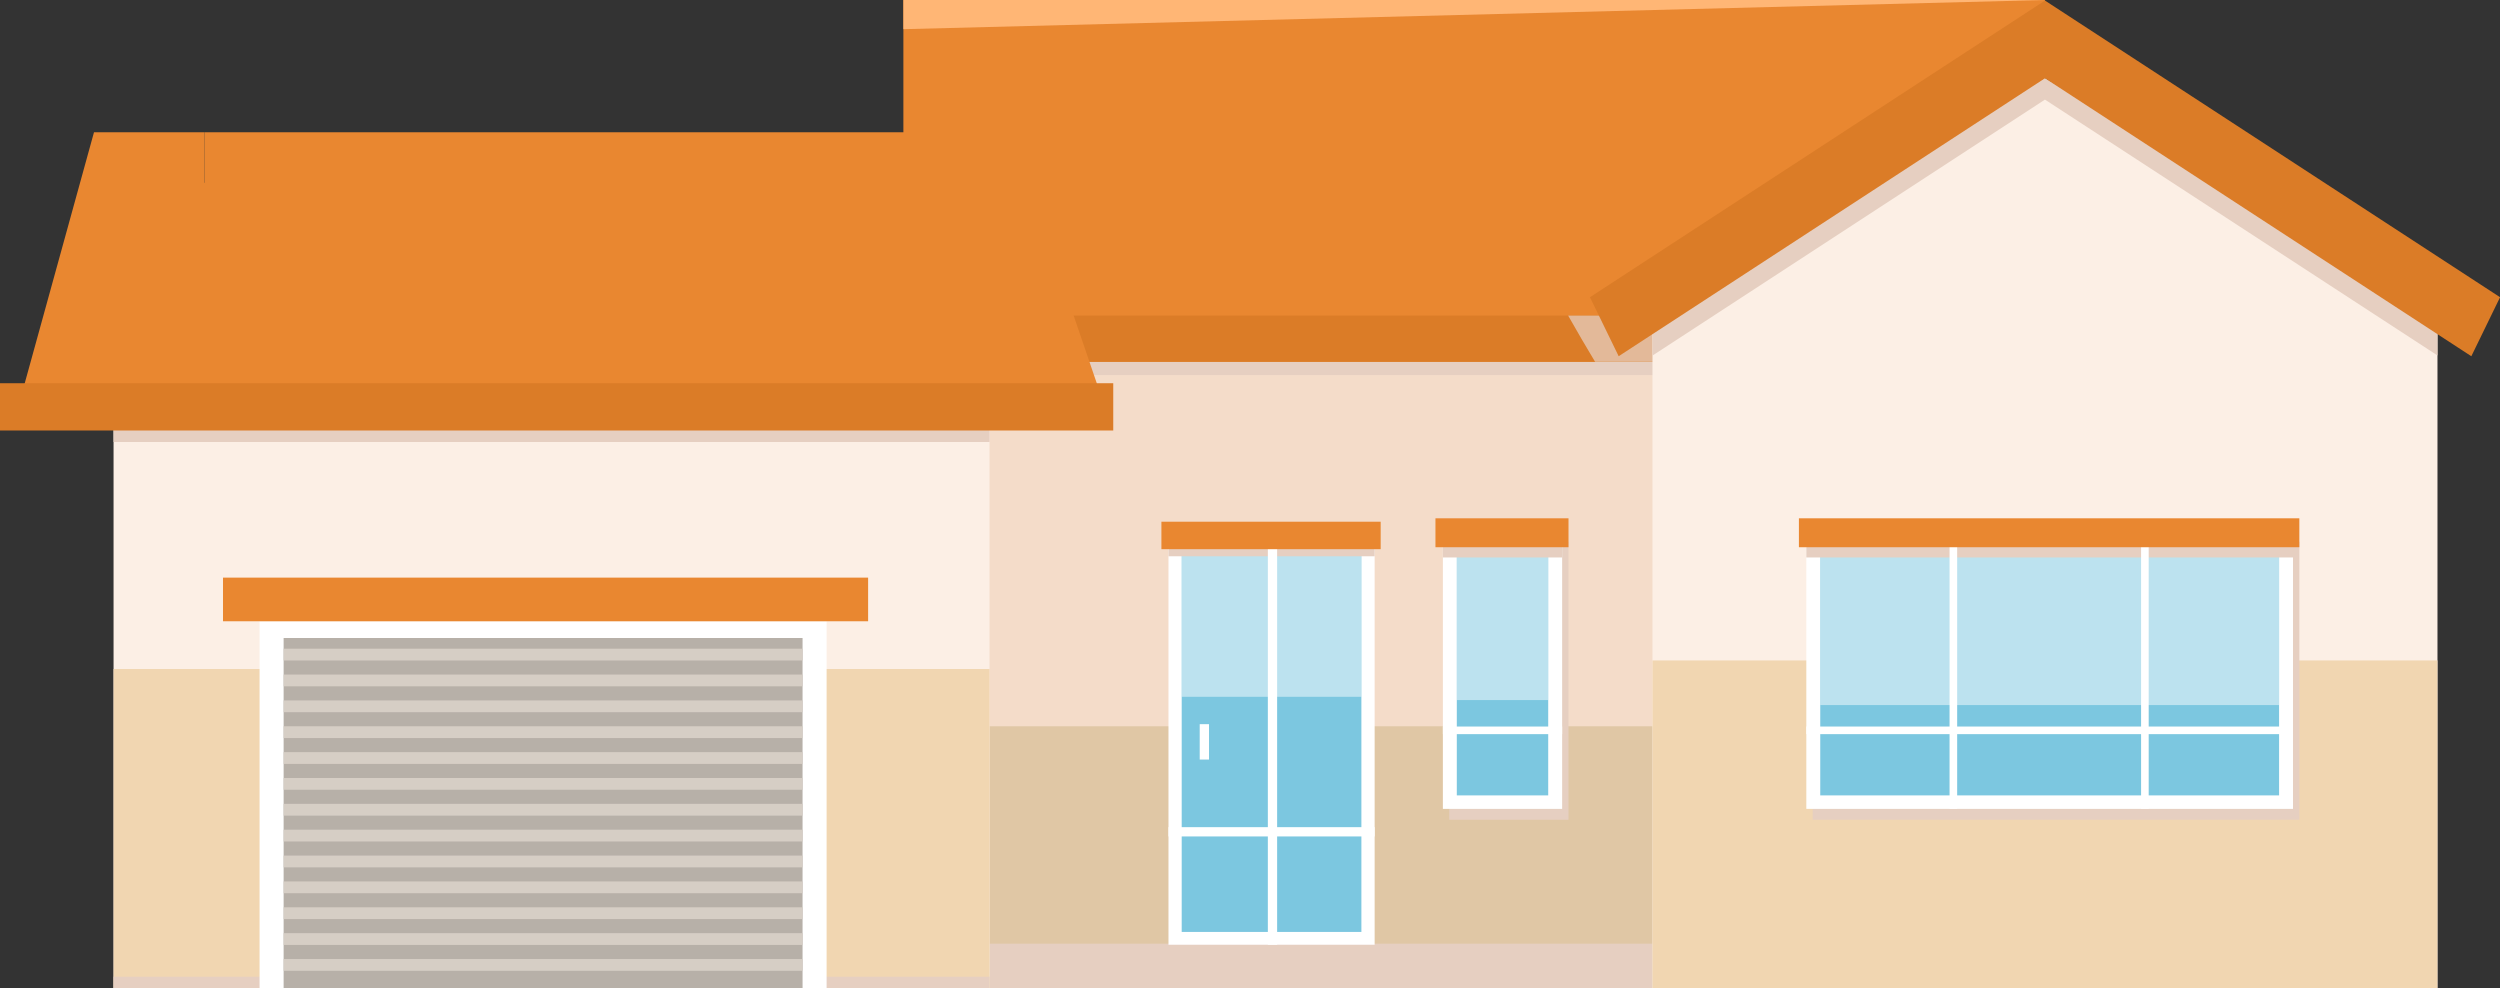<svg id="Group_34391" data-name="Group 34391" xmlns="http://www.w3.org/2000/svg" xmlns:xlink="http://www.w3.org/1999/xlink" width="113.119" height="44.727" viewBox="0 0 113.119 44.727">
  <rect x="0" y="0" width="113.119" height="44.727" fill="#333333" stroke="none"/>
  <defs>
    <clipPath id="clip-path">
      <rect id="Rectangle_14684" data-name="Rectangle 14684" width="113.119" height="44.727" fill="none"/>
    </clipPath>
    <clipPath id="clip-path-3">
      <rect id="Rectangle_14617" data-name="Rectangle 14617" width="5.396" height="12.578" fill="none"/>
    </clipPath>
    <clipPath id="clip-path-5">
      <rect id="Rectangle_14622" data-name="Rectangle 14622" width="4.137" height="7.045" fill="none"/>
    </clipPath>
    <clipPath id="clip-path-6">
      <rect id="Rectangle_14624" data-name="Rectangle 14624" width="5.396" height="1.203" fill="none"/>
    </clipPath>
    <clipPath id="clip-path-8">
      <rect id="Rectangle_14628" data-name="Rectangle 14628" width="54.582" height="2.027" fill="none"/>
    </clipPath>
    <clipPath id="clip-path-9">
      <rect id="Rectangle_14630" data-name="Rectangle 14630" width="43.553" height="2.138" fill="none"/>
    </clipPath>
    <clipPath id="clip-path-11">
      <rect id="Rectangle_14634" data-name="Rectangle 14634" width="21.575" height="2.093" fill="none"/>
    </clipPath>
    <clipPath id="clip-path-13">
      <rect id="Rectangle_14639" data-name="Rectangle 14639" width="8.131" height="6.801" fill="none"/>
    </clipPath>
    <clipPath id="clip-path-14">
      <rect id="Rectangle_14641" data-name="Rectangle 14641" width="9.328" height="1.023" fill="none"/>
    </clipPath>
    <clipPath id="clip-path-16">
      <rect id="Rectangle_14646" data-name="Rectangle 14646" width="35.516" height="12.548" fill="none"/>
    </clipPath>
    <clipPath id="clip-path-18">
      <rect id="Rectangle_14649" data-name="Rectangle 14649" width="22.021" height="12.578" fill="none"/>
    </clipPath>
    <clipPath id="clip-path-20">
      <rect id="Rectangle_14654" data-name="Rectangle 14654" width="20.761" height="7.271" fill="none"/>
    </clipPath>
    <clipPath id="clip-path-21">
      <rect id="Rectangle_14656" data-name="Rectangle 14656" width="22.021" height="1.203" fill="none"/>
    </clipPath>
    <clipPath id="clip-path-23">
      <rect id="Rectangle_14661" data-name="Rectangle 14661" width="39.636" height="9.743" fill="none"/>
    </clipPath>
    <clipPath id="clip-path-25">
      <rect id="Rectangle_14665" data-name="Rectangle 14665" width="39.635" height="0.533" fill="none"/>
    </clipPath>
  </defs>
  <g id="Group_34390" data-name="Group 34390" clip-path="url(#clip-path)">
    <rect id="Rectangle_14614" data-name="Rectangle 14614" width="43.553" height="37.657" transform="translate(43.174 7.07)" fill="#f4dcc9"/>
    <rect id="Rectangle_14615" data-name="Rectangle 14615" width="43.553" height="11.865" transform="translate(43.174 32.862)" fill="#e0c7a5"/>
    <g id="Group_34332" data-name="Group 34332">
      <g id="Group_34331" data-name="Group 34331" clip-path="url(#clip-path)">
        <g id="Group_34330" data-name="Group 34330" transform="translate(65.575 24.512)" style="mix-blend-mode: multiply;isolation: isolate">
          <g id="Group_34329" data-name="Group 34329">
            <g id="Group_34328" data-name="Group 34328" clip-path="url(#clip-path-3)">
              <rect id="Rectangle_14616" data-name="Rectangle 14616" width="5.396" height="12.578" transform="translate(0 0)" fill="#e6cfc1"/>
            </g>
          </g>
        </g>
      </g>
    </g>
    <rect id="Rectangle_14619" data-name="Rectangle 14619" width="5.396" height="12.578" transform="translate(65.287 24.022)" fill="#fff"/>
    <rect id="Rectangle_14620" data-name="Rectangle 14620" width="4.136" height="11.359" transform="translate(65.917 24.631)" fill="#7cc7e0"/>
    <g id="Group_34340" data-name="Group 34340">
      <g id="Group_34339" data-name="Group 34339" clip-path="url(#clip-path)">
        <g id="Group_34335" data-name="Group 34335" transform="translate(65.917 24.631)" opacity="0.49">
          <g id="Group_34334" data-name="Group 34334">
            <g id="Group_34333" data-name="Group 34333" clip-path="url(#clip-path-5)">
              <rect id="Rectangle_14621" data-name="Rectangle 14621" width="4.136" height="7.045" transform="translate(0 0)" fill="#fff"/>
            </g>
          </g>
        </g>
        <g id="Group_34338" data-name="Group 34338" transform="translate(65.287 24.022)" style="mix-blend-mode: multiply;isolation: isolate">
          <g id="Group_34337" data-name="Group 34337">
            <g id="Group_34336" data-name="Group 34336" clip-path="url(#clip-path-6)">
              <rect id="Rectangle_14623" data-name="Rectangle 14623" width="5.396" height="1.203" transform="translate(0 0)" fill="#e6cfc1"/>
            </g>
          </g>
        </g>
      </g>
    </g>
    <line id="Line_176" data-name="Line 176" x2="5.396" transform="translate(65.287 33.046)" fill="none" stroke="#fff" stroke-width="0.344"/>
    <rect id="Rectangle_14626" data-name="Rectangle 14626" width="6.02" height="1.309" transform="translate(64.951 23.452)" fill="#e98730"/>
    <g id="Group_34348" data-name="Group 34348">
      <g id="Group_34347" data-name="Group 34347" clip-path="url(#clip-path)">
        <g id="Group_34343" data-name="Group 34343" transform="translate(43.174 42.7)" style="mix-blend-mode: multiply;isolation: isolate">
          <g id="Group_34342" data-name="Group 34342">
            <g id="Group_34341" data-name="Group 34341" clip-path="url(#clip-path-8)">
              <rect id="Rectangle_14627" data-name="Rectangle 14627" width="54.582" height="2.027" transform="translate(0 0)" fill="#e6cfc1"/>
            </g>
          </g>
        </g>
        <g id="Group_34346" data-name="Group 34346" transform="translate(43.174 14.832)" style="mix-blend-mode: multiply;isolation: isolate">
          <g id="Group_34345" data-name="Group 34345">
            <g id="Group_34344" data-name="Group 34344" clip-path="url(#clip-path-9)">
              <rect id="Rectangle_14629" data-name="Rectangle 14629" width="43.553" height="2.138" fill="#e6cfc1"/>
            </g>
          </g>
        </g>
      </g>
    </g>
    <rect id="Rectangle_14632" data-name="Rectangle 14632" width="51.653" height="16.37" transform="translate(40.876 0)" fill="#e98730"/>
    <path id="Path_64534" data-name="Path 64534" d="M180.613,0V1.32L232.266,0Z" transform="translate(-139.737 0)" fill="#ffb675"/>
    <rect id="Rectangle_14633" data-name="Rectangle 14633" width="51.653" height="2.093" transform="translate(40.876 14.279)" fill="#db7c27"/>
    <g id="Group_34353" data-name="Group 34353">
      <g id="Group_34352" data-name="Group 34352" clip-path="url(#clip-path)">
        <g id="Group_34351" data-name="Group 34351" transform="translate(70.954 14.279)" opacity="0.74" style="mix-blend-mode: multiply;isolation: isolate">
          <g id="Group_34350" data-name="Group 34350">
            <g id="Group_34349" data-name="Group 34349" clip-path="url(#clip-path-11)">
              <path id="Path_64535" data-name="Path 64535" d="M313.515,63.091c.4.7.8,1.4,1.221,2.093H335.09V63.091Z" transform="translate(-313.515 -63.091)" fill="#e6cfc1"/>
            </g>
          </g>
        </g>
      </g>
    </g>
    <rect id="Rectangle_14636" data-name="Rectangle 14636" width="9.328" height="18.6" transform="translate(52.871 24.147)" fill="#fff"/>
    <rect id="Rectangle_14637" data-name="Rectangle 14637" width="8.131" height="17.441" transform="translate(53.469 24.727)" fill="#7cc7e0"/>
    <g id="Group_34361" data-name="Group 34361">
      <g id="Group_34360" data-name="Group 34360" clip-path="url(#clip-path)">
        <g id="Group_34356" data-name="Group 34356" transform="translate(53.469 24.727)" opacity="0.49">
          <g id="Group_34355" data-name="Group 34355">
            <g id="Group_34354" data-name="Group 34354" clip-path="url(#clip-path-13)">
              <rect id="Rectangle_14638" data-name="Rectangle 14638" width="8.131" height="6.801" transform="translate(0 0)" fill="#fff"/>
            </g>
          </g>
        </g>
        <g id="Group_34359" data-name="Group 34359" transform="translate(52.871 24.147)" style="mix-blend-mode: multiply;isolation: isolate">
          <g id="Group_34358" data-name="Group 34358">
            <g id="Group_34357" data-name="Group 34357" clip-path="url(#clip-path-14)">
              <rect id="Rectangle_14640" data-name="Rectangle 14640" width="9.328" height="1.023" transform="translate(0 0)" fill="#e6cfc1"/>
            </g>
          </g>
        </g>
      </g>
    </g>
    <line id="Line_177" data-name="Line 177" y2="18.6" transform="translate(57.577 24.147)" fill="none" stroke="#fff" stroke-width="0.42"/>
    <rect id="Rectangle_14643" data-name="Rectangle 14643" width="9.921" height="1.243" transform="translate(52.551 23.606)" fill="#e98730"/>
    <line id="Line_178" data-name="Line 178" x2="9.328" transform="translate(52.871 37.637)" fill="none" stroke="#fff" stroke-width="0.42"/>
    <rect id="Rectangle_14644" data-name="Rectangle 14644" width="0.421" height="1.601" transform="translate(54.284 32.767)" fill="#fff"/>
    <path id="Path_64536" data-name="Path 64536" d="M330.381,26.315V56.826H365.9V26.315L348.139,15.64Z" transform="translate(-255.61 -12.1)" fill="#fcefe5"/>
    <rect id="Rectangle_14645" data-name="Rectangle 14645" width="35.516" height="14.842" transform="translate(74.771 29.884)" fill="#f1d6b1"/>
    <g id="Group_34366" data-name="Group 34366">
      <g id="Group_34365" data-name="Group 34365" clip-path="url(#clip-path)">
        <g id="Group_34364" data-name="Group 34364" transform="translate(74.771 3.54)" style="mix-blend-mode: multiply;isolation: isolate">
          <g id="Group_34363" data-name="Group 34363">
            <g id="Group_34362" data-name="Group 34362" clip-path="url(#clip-path-16)">
              <path id="Path_64537" data-name="Path 64537" d="M365.9,26.315v1.869L348.139,16.607,330.382,28.188V26.315L348.139,15.64Z" transform="translate(-330.381 -15.64)" fill="#e6cfc1"/>
            </g>
          </g>
        </g>
      </g>
    </g>
    <path id="Path_64538" data-name="Path 64538" d="M317.873,13.535l1.3,2.67L338.462,3.628l19.292,12.578,1.3-2.67L338.462.112Z" transform="translate(-245.932 -0.087)" fill="#db7c27"/>
    <g id="Group_34371" data-name="Group 34371">
      <g id="Group_34370" data-name="Group 34370" clip-path="url(#clip-path)">
        <g id="Group_34369" data-name="Group 34369" transform="translate(82.02 24.512)" style="mix-blend-mode: multiply;isolation: isolate">
          <g id="Group_34368" data-name="Group 34368">
            <g id="Group_34367" data-name="Group 34367" clip-path="url(#clip-path-18)">
              <rect id="Rectangle_14648" data-name="Rectangle 14648" width="22.021" height="12.578" transform="translate(0 0)" fill="#e6cfc1"/>
            </g>
          </g>
        </g>
      </g>
    </g>
    <rect id="Rectangle_14651" data-name="Rectangle 14651" width="22.021" height="12.578" transform="translate(81.732 24.022)" fill="#fff"/>
    <rect id="Rectangle_14652" data-name="Rectangle 14652" width="20.761" height="11.359" transform="translate(82.362 24.631)" fill="#7cc7e0"/>
    <g id="Group_34379" data-name="Group 34379">
      <g id="Group_34378" data-name="Group 34378" clip-path="url(#clip-path)">
        <g id="Group_34374" data-name="Group 34374" transform="translate(82.362 24.631)" opacity="0.49">
          <g id="Group_34373" data-name="Group 34373">
            <g id="Group_34372" data-name="Group 34372" clip-path="url(#clip-path-20)">
              <rect id="Rectangle_14653" data-name="Rectangle 14653" width="20.761" height="7.271" transform="translate(0 0)" fill="#fff"/>
            </g>
          </g>
        </g>
        <g id="Group_34377" data-name="Group 34377" transform="translate(81.732 24.022)" style="mix-blend-mode: multiply;isolation: isolate">
          <g id="Group_34376" data-name="Group 34376">
            <g id="Group_34375" data-name="Group 34375" clip-path="url(#clip-path-21)">
              <rect id="Rectangle_14655" data-name="Rectangle 14655" width="22.021" height="1.203" transform="translate(0 0)" fill="#e6cfc1"/>
            </g>
          </g>
        </g>
      </g>
    </g>
    <line id="Line_179" data-name="Line 179" x2="22.021" transform="translate(81.732 33.046)" fill="none" stroke="#fff" stroke-width="0.344"/>
    <line id="Line_180" data-name="Line 180" y2="12.578" transform="translate(97.051 24.022)" fill="none" stroke="#fff" stroke-width="0.344"/>
    <line id="Line_181" data-name="Line 181" y2="12.578" transform="translate(88.385 24.022)" fill="none" stroke="#fff" stroke-width="0.344"/>
    <rect id="Rectangle_14658" data-name="Rectangle 14658" width="22.644" height="1.309" transform="translate(81.396 23.452)" fill="#e98730"/>
    <rect id="Rectangle_14659" data-name="Rectangle 14659" width="39.636" height="34.469" transform="translate(5.138 10.257)" fill="#fcefe5"/>
    <g id="Group_34384" data-name="Group 34384">
      <g id="Group_34383" data-name="Group 34383" clip-path="url(#clip-path)">
        <g id="Group_34382" data-name="Group 34382" transform="translate(5.138 10.257)" style="mix-blend-mode: multiply;isolation: isolate">
          <g id="Group_34381" data-name="Group 34381">
            <g id="Group_34380" data-name="Group 34380" clip-path="url(#clip-path-23)">
              <rect id="Rectangle_14660" data-name="Rectangle 14660" width="39.636" height="9.743" transform="translate(0 0)" fill="#e6cfc1"/>
            </g>
          </g>
        </g>
      </g>
    </g>
    <rect id="Rectangle_14663" data-name="Rectangle 14663" width="39.635" height="14.455" transform="translate(5.139 30.271)" fill="#f1d6b1"/>
    <g id="Group_34389" data-name="Group 34389">
      <g id="Group_34388" data-name="Group 34388" clip-path="url(#clip-path)">
        <g id="Group_34387" data-name="Group 34387" transform="translate(5.139 44.193)" style="mix-blend-mode: multiply;isolation: isolate">
          <g id="Group_34386" data-name="Group 34386">
            <g id="Group_34385" data-name="Group 34385" clip-path="url(#clip-path-25)">
              <rect id="Rectangle_14664" data-name="Rectangle 14664" width="39.635" height="0.533" transform="translate(0 0)" fill="#e6cfc1"/>
            </g>
          </g>
        </g>
      </g>
    </g>
    <rect id="Rectangle_14667" data-name="Rectangle 14667" width="25.657" height="16.615" transform="translate(11.745 28.112)" fill="#fff"/>
    <rect id="Rectangle_14668" data-name="Rectangle 14668" width="23.481" height="15.858" transform="translate(12.833 28.868)" fill="#b7b0a8"/>
    <rect id="Rectangle_14669" data-name="Rectangle 14669" width="23.481" height="0.533" transform="translate(12.833 43.393)" fill="#d6cec5"/>
    <rect id="Rectangle_14670" data-name="Rectangle 14670" width="23.481" height="0.533" transform="translate(12.833 42.223)" fill="#d6cec5"/>
    <rect id="Rectangle_14671" data-name="Rectangle 14671" width="23.481" height="0.533" transform="translate(12.833 41.053)" fill="#d6cec5"/>
    <rect id="Rectangle_14672" data-name="Rectangle 14672" width="23.481" height="0.533" transform="translate(12.833 39.883)" fill="#d6cec5"/>
    <rect id="Rectangle_14673" data-name="Rectangle 14673" width="23.481" height="0.533" transform="translate(12.833 38.713)" fill="#d6cec5"/>
    <rect id="Rectangle_14674" data-name="Rectangle 14674" width="23.481" height="0.533" transform="translate(12.833 37.542)" fill="#d6cec5"/>
    <rect id="Rectangle_14675" data-name="Rectangle 14675" width="23.481" height="0.533" transform="translate(12.833 36.372)" fill="#d6cec5"/>
    <rect id="Rectangle_14676" data-name="Rectangle 14676" width="23.481" height="0.533" transform="translate(12.833 35.202)" fill="#d6cec5"/>
    <rect id="Rectangle_14677" data-name="Rectangle 14677" width="23.481" height="0.533" transform="translate(12.833 34.032)" fill="#d6cec5"/>
    <rect id="Rectangle_14678" data-name="Rectangle 14678" width="23.481" height="0.533" transform="translate(12.833 32.862)" fill="#d6cec5"/>
    <rect id="Rectangle_14679" data-name="Rectangle 14679" width="23.481" height="0.533" transform="translate(12.833 31.692)" fill="#d6cec5"/>
    <rect id="Rectangle_14680" data-name="Rectangle 14680" width="23.481" height="0.533" transform="translate(12.833 30.522)" fill="#d6cec5"/>
    <rect id="Rectangle_14681" data-name="Rectangle 14681" width="23.481" height="0.533" transform="translate(12.833 29.352)" fill="#d6cec5"/>
    <rect id="Rectangle_14682" data-name="Rectangle 14682" width="29.19" height="1.975" transform="translate(10.09 26.136)" fill="#e98730"/>
    <path id="Path_64539" data-name="Path 64539" d="M53.187,38.25H4.4L7.659,26.442h5.005v2.286H49.931Z" transform="translate(-3.406 -20.457)" fill="#e98730"/>
    <rect id="Rectangle_14683" data-name="Rectangle 14683" width="50.372" height="2.139" transform="translate(0 17.34)" fill="#db7c27"/>
    <path id="Path_64540" data-name="Path 64540" d="M77.18,26.442H40.906v3.829H78.139V28.719Z" transform="translate(-31.648 -20.458)" fill="#e98730"/>
  </g>
</svg>
